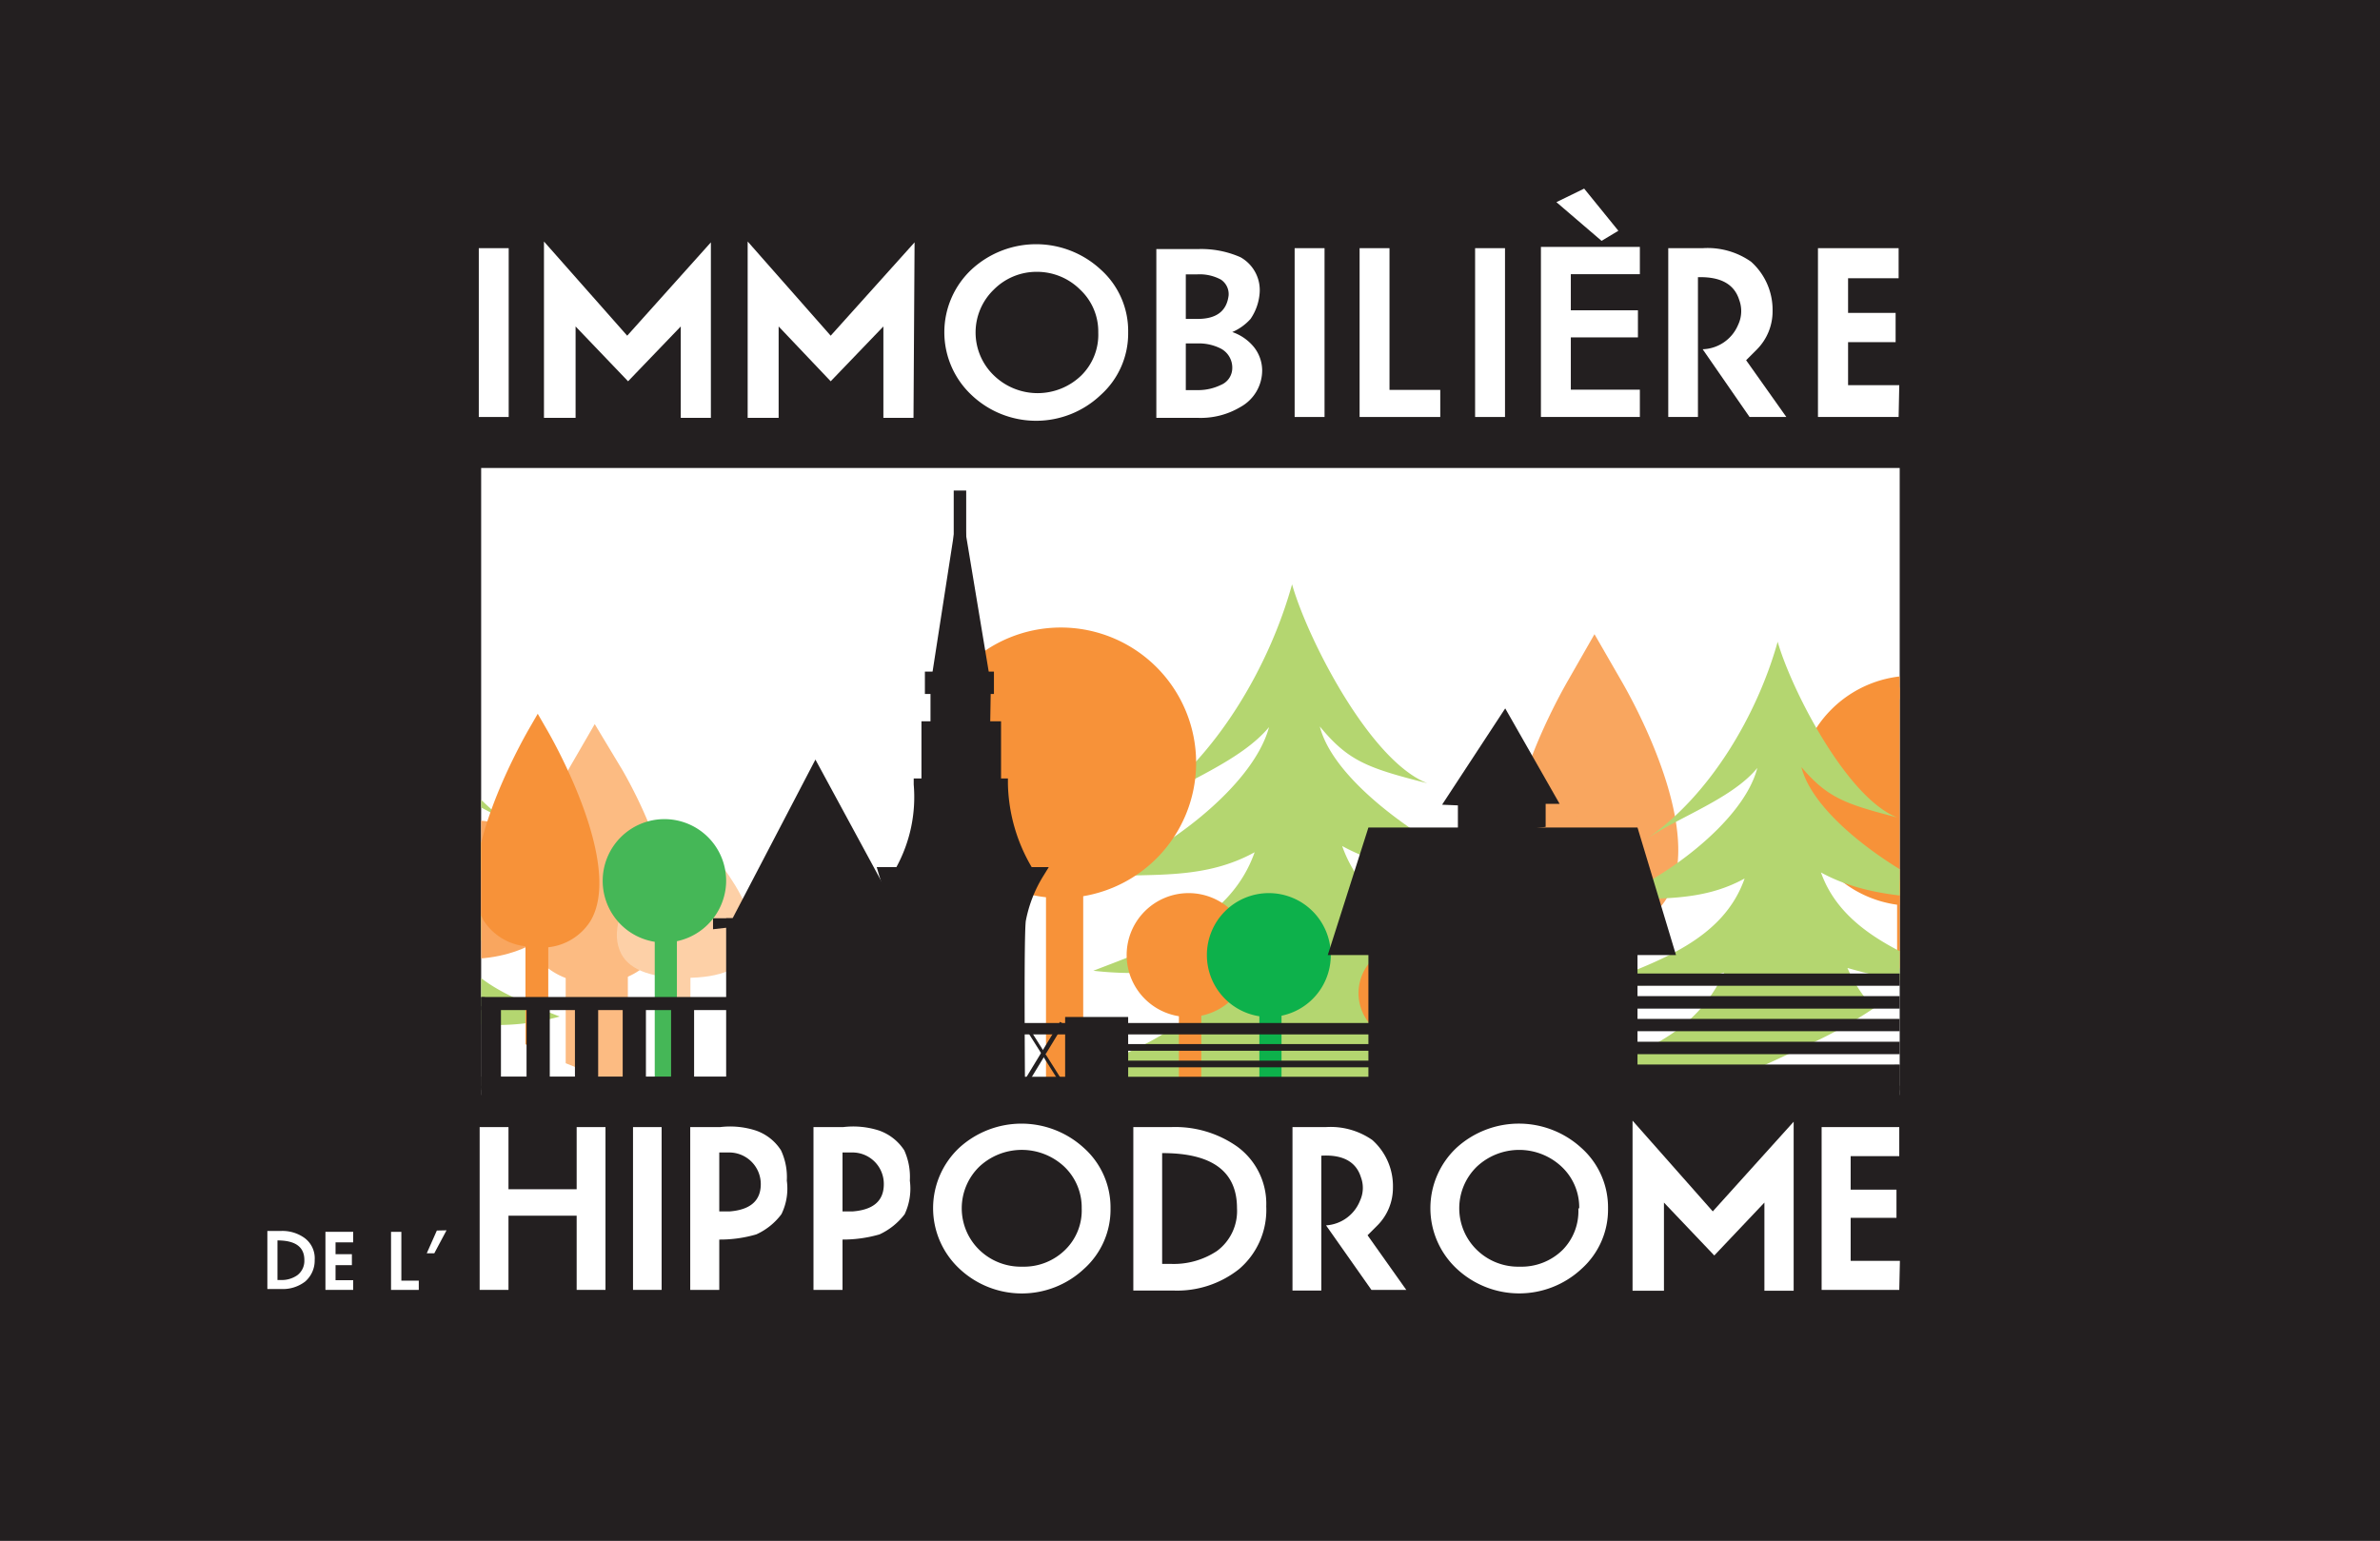 <svg id="Calque_1" data-name="Calque 1" xmlns="http://www.w3.org/2000/svg" xmlns:xlink="http://www.w3.org/1999/xlink" viewBox="0 0 110.65 71.65"><defs><style>.cls-1,.cls-6{fill:none;}.cls-2{fill:#231f20;}.cls-3{fill:#fff;}.cls-4{clip-path:url(#clip-path);}.cls-5{fill:#b4d670;}.cls-6{stroke:#fcbb82;stroke-width:0.87px;}.cls-7{fill:#fcbb82;}.cls-8{fill:#a7a9ac;}.cls-9{fill:#f9a65f;}.cls-10{fill:#f79239;}.cls-11{fill:#fdd0a7;}.cls-12{fill:#45b757;}.cls-13{fill:#0db14b;}</style><clipPath id="clip-path" transform="translate(-0.24 -0.17)"><rect class="cls-1" x="22.61" y="21.93" width="65.95" height="29.45"/></clipPath></defs><title>logo-immobiliere-hippodrome</title><rect class="cls-2" width="110.65" height="71.65"/><path class="cls-3" d="M23.89,19.56H22.5V11.71h1.39Z" transform="translate(-0.24 -0.17)"/><path class="cls-3" d="M33.29,19.6h-1.4l0-4.25L29.44,17.9,27,15.35V19.6H25.53V11.4l3.87,4.38,3.89-4.34Z" transform="translate(-0.24 -0.17)"/><path class="cls-3" d="M42.71,19.6h-1.4l0-4.25L38.86,17.9l-2.42-2.55V19.6H35V11.4l3.86,4.38,3.9-4.34Z" transform="translate(-0.24 -0.17)"/><path class="cls-3" d="M52.69,15.63a3.84,3.84,0,0,1-1.28,2.91,4.36,4.36,0,0,1-6,0,4,4,0,0,1,0-5.84,4.42,4.42,0,0,1,6,0A3.83,3.83,0,0,1,52.69,15.63Zm-1.39,0a2.67,2.67,0,0,0-.85-2,2.84,2.84,0,0,0-2-.82,2.8,2.8,0,0,0-2,.82,2.77,2.77,0,0,0,0,4,2.92,2.92,0,0,0,4.06,0A2.66,2.66,0,0,0,51.3,15.63Z" transform="translate(-0.24 -0.17)"/><path class="cls-3" d="M58.92,17.37a1.94,1.94,0,0,1-1,1.72,3.6,3.6,0,0,1-2,.51H54V11.75h2a4.52,4.52,0,0,1,1.91.38,1.75,1.75,0,0,1,.89,1.7A2.45,2.45,0,0,1,58.38,15a2.42,2.42,0,0,1-.85.61,2.23,2.23,0,0,1,1,.69A1.76,1.76,0,0,1,58.92,17.37Zm-1.56-3.46a.81.81,0,0,0-.36-.74,2.09,2.09,0,0,0-1.13-.24h-.5V15l.55,0C56.79,15,57.27,14.64,57.36,13.91Zm.17,3.39a1,1,0,0,0-.53-.92,2.25,2.25,0,0,0-1.11-.24h-.52v2.17H56a2.41,2.41,0,0,0,1-.24A.85.85,0,0,0,57.53,17.3Z" transform="translate(-0.24 -0.17)"/><path class="cls-3" d="M61.82,19.56H60.43V11.71h1.39Z" transform="translate(-0.24 -0.17)"/><path class="cls-3" d="M67.2,19.56H63.45V11.71h1.39V18.3H67.2Z" transform="translate(-0.24 -0.17)"/><path class="cls-3" d="M70.21,19.56H68.82V11.71h1.39Z" transform="translate(-0.24 -0.17)"/><path class="cls-3" d="M76.48,19.56h-4.6V11.65h4.6v1.27H73.27V14.6h3.12v1.26H73.27v2.43h3.21Zm-1-8.66-.78.47L72.6,9.57l1.29-.63Z" transform="translate(-0.24 -0.17)"/><path class="cls-3" d="M81.1,14.12c-.23-.74-.87-1.09-1.92-1.06v6.5H77.8V11.71h1.61a3.51,3.51,0,0,1,2.24.63,3,3,0,0,1,1,2.29,2.51,2.51,0,0,1-.72,1.78l-.51.51,1.87,2.64H81.58L79.4,16.41a1.85,1.85,0,0,0,1.65-1.14A1.49,1.49,0,0,0,81.1,14.12Z" transform="translate(-0.24 -0.17)"/><path class="cls-3" d="M88.51,19.56H84.76V11.71h3.75l0,1.4H86.16v1.61h2.21v1.36H86.16v2h2.38Z" transform="translate(-0.24 -0.17)"/><path class="cls-3" d="M14.87,58.76a1.29,1.29,0,0,1-.44,1,1.7,1.7,0,0,1-1.1.35h-.66v-2.7h.63a1.76,1.76,0,0,1,1.09.32A1.17,1.17,0,0,1,14.87,58.76Zm-.48,0c0-.61-.42-.91-1.25-.91v1.84h.14a1.26,1.26,0,0,0,.78-.22A.83.83,0,0,0,14.39,58.79Z" transform="translate(-0.24 -0.17)"/><path class="cls-3" d="M16.66,60.15H15.37v-2.7h1.29v.49h-.82v.55h.76V59h-.76v.7h.82Z" transform="translate(-0.24 -0.17)"/><path class="cls-3" d="M19.71,60.15H18.42v-2.7h.48v2.27h.81Z" transform="translate(-0.24 -0.17)"/><path class="cls-3" d="M21,57.38l-.57,1.07h-.35l.47-1.06Z" transform="translate(-0.24 -0.17)"/><path class="cls-3" d="M28.39,60.15H27.05V56.7H23.88v3.45H22.54V52.58h1.34v2.89h3.17V52.58h1.34Z" transform="translate(-0.24 -0.17)"/><path class="cls-3" d="M31,60.15H29.67V52.58H31Z" transform="translate(-0.24 -0.17)"/><path class="cls-3" d="M36.82,55.07a2.7,2.7,0,0,1-.25,1.56,3,3,0,0,1-1.17.94,6,6,0,0,1-1.72.24v2.34H32.33l0-7.57h1.39a3.88,3.88,0,0,1,1.66.16,2.26,2.26,0,0,1,1.17.92A2.94,2.94,0,0,1,36.82,55.07Zm-1.21.16a1.47,1.47,0,0,0-1.48-1.47h-.45V56.5h.5C35.13,56.42,35.61,56,35.61,55.23Z" transform="translate(-0.24 -0.17)"/><path class="cls-3" d="M42.54,55.07a2.8,2.8,0,0,1-.24,1.56,3.11,3.11,0,0,1-1.17.94,6.11,6.11,0,0,1-1.72.24v2.34H38.06l0-7.57h1.38a3.92,3.92,0,0,1,1.67.16,2.31,2.31,0,0,1,1.17.92A3,3,0,0,1,42.54,55.07Zm-1.21.16a1.46,1.46,0,0,0-1.47-1.47h-.45V56.5h.49C40.86,56.42,41.33,56,41.33,55.23Z" transform="translate(-0.24 -0.17)"/><path class="cls-3" d="M51.87,56.36a3.7,3.7,0,0,1-1.23,2.81,4.23,4.23,0,0,1-5.79,0,3.85,3.85,0,0,1,0-5.64,4.29,4.29,0,0,1,5.76,0A3.71,3.71,0,0,1,51.87,56.36Zm-1.34,0a2.62,2.62,0,0,0-.81-1.94,2.89,2.89,0,0,0-3.95,0,2.7,2.7,0,0,0,0,3.87,2.77,2.77,0,0,0,2,.78,2.73,2.73,0,0,0,2-.79A2.56,2.56,0,0,0,50.53,56.36Z" transform="translate(-0.24 -0.17)"/><path class="cls-3" d="M59.11,56.27a3.61,3.61,0,0,1-1.26,2.91,4.63,4.63,0,0,1-3.07,1H52.93V52.58h1.76a5,5,0,0,1,3.06.9A3.29,3.29,0,0,1,59.11,56.27Zm-1.36.08q0-2.57-3.48-2.56v5.15h.37a3.63,3.63,0,0,0,2.18-.6A2.31,2.31,0,0,0,57.75,56.35Z" transform="translate(-0.24 -0.17)"/><path class="cls-3" d="M63.51,54.91c-.22-.71-.83-1.06-1.84-1v6.27H60.33V52.58h1.55a3.39,3.39,0,0,1,2.16.6A2.87,2.87,0,0,1,65,55.4a2.47,2.47,0,0,1-.69,1.72l-.49.49,1.8,2.54H64l-2.11-3A1.82,1.82,0,0,0,63.47,56,1.41,1.41,0,0,0,63.51,54.91Z" transform="translate(-0.24 -0.17)"/><path class="cls-3" d="M75,56.36a3.7,3.7,0,0,1-1.23,2.81,4.25,4.25,0,0,1-5.8,0,3.85,3.85,0,0,1,0-5.64,4.3,4.3,0,0,1,5.77,0A3.71,3.71,0,0,1,75,56.36Zm-1.34,0a2.59,2.59,0,0,0-.82-1.94,2.88,2.88,0,0,0-3.94,0,2.7,2.7,0,0,0,0,3.87,2.75,2.75,0,0,0,2,.78,2.72,2.72,0,0,0,2-.79A2.57,2.57,0,0,0,73.62,56.36Z" transform="translate(-0.24 -0.17)"/><path class="cls-3" d="M83.63,60.19H82.27l0-4.1-2.33,2.46-2.34-2.46v4.1H76.14V52.28l3.73,4.22,3.76-4.17Z" transform="translate(-0.24 -0.17)"/><path class="cls-3" d="M88.54,60.15H84.93V52.58h3.61l0,1.35H86.28v1.56h2.13v1.31H86.28v2h2.29Z" transform="translate(-0.24 -0.17)"/><g class="cls-4"><rect class="cls-3" x="16.36" y="11.55" width="77.77" height="39.37"/><path class="cls-5" d="M60.31,27.34c.71,2.51,3.61,8.21,6.29,9.25-2.82-.71-3.69-1.05-5-2.64.73,2.86,5.73,6,8.4,7-2.54-.14-5.09-.19-7.36-1.44,1.13,3.23,4.76,4.67,7.76,5.83-3.12.16-3.59-.12-6.39-.8,1.54,3.25,4.25,4.3,7.4,5.61-2.36.87-7.91.73-10.16.23l-1,0c-2.25.5-7.86.75-10.22-.13C53.19,48.89,56,48,57.5,44.74a16,16,0,0,1-6.43.57c3-1.16,6.36-2.28,7.5-5.51-2.27,1.25-4.57,1-7.11,1.12,2.68-1,7-4.07,7.78-6.94-1.33,1.6-4,2.55-5.8,3.73,3.35-2.3,5.82-6.57,6.87-10.37" transform="translate(-0.24 -0.17)"/><path class="cls-6" d="M28,44" transform="translate(-0.24 -0.17)"/><path class="cls-6" d="M28,50.44" transform="translate(-0.24 -0.17)"/><path class="cls-7" d="M27.94,36.72s-4.42,7.68,0,7.68S27.94,36.72,27.94,36.72Z" transform="translate(-0.24 -0.17)"/><path class="cls-7" d="M27.94,45.84a3.2,3.2,0,0,1-3-1.51c-1.44-2.5.94-7,1.7-8.33l1.25-2.16L29.19,36c.76,1.33,3.13,5.84,1.69,8.33a3.18,3.18,0,0,1-2.94,1.51Zm0-5.72c-.5,1.37-.68,2.48-.45,2.77a3.78,3.78,0,0,0,.89,0c.24-.29.05-1.4-.44-2.77Z" transform="translate(-0.24 -0.17)"/><line class="cls-8" x1="72.21" y1="49.17" x2="72.21" y2="41.52"/><polygon class="cls-8" points="73.65 49.17 70.77 49.17 70.77 41.52 73.65 41.52 73.65 49.17 73.65 49.17"/><path class="cls-9" d="M74.34,32.55s-5.54,9.64,0,9.64S74.34,32.55,74.34,32.55Z" transform="translate(-0.24 -0.17)"/><path class="cls-9" d="M74.34,43.63A3.59,3.59,0,0,1,71,41.9c-1.75-3,1.47-8.92,2.13-10.07l1.24-2.17,1.25,2.17c.67,1.15,3.88,7.05,2.13,10.08a3.62,3.62,0,0,1-3.38,1.72Zm0-7.83c-.83,2-1.3,3.94-.88,4.67a1.55,1.55,0,0,0,1.77,0c.41-.73,0-2.67-.89-4.67Z" transform="translate(-0.24 -0.17)"/><polygon class="cls-10" points="50.36 50.4 48.63 50.4 48.63 40.42 50.36 40.42 50.36 50.4 50.36 50.4"/><path class="cls-10" d="M55.33,35.65a5.76,5.76,0,1,1-5.75-5.76A5.76,5.76,0,0,1,55.33,35.65Z" transform="translate(-0.24 -0.17)"/><path class="cls-10" d="M49.58,41.93a6.29,6.29,0,1,1,6.27-6.28,6.29,6.29,0,0,1-6.27,6.28Zm0-11.53a5.25,5.25,0,1,0,5.23,5.25,5.26,5.26,0,0,0-5.23-5.25Z" transform="translate(-0.24 -0.17)"/><polygon class="cls-11" points="32.1 50.21 31.46 50.21 31.46 44.82 32.1 44.82 32.1 50.21 32.1 50.21"/><path class="cls-11" d="M32.05,38.9s-6.4,6.43,0,6.43S32.05,38.9,32.05,38.9Z" transform="translate(-0.24 -0.17)"/><path class="cls-11" d="M32.05,45.64c-1.65,0-2.68-.43-3-1.28-.82-2,2.43-5.31,2.8-5.69l.23-.23.23.23c.37.38,3.61,3.72,2.8,5.69-.35.85-1.37,1.28-3,1.28Zm0-6.28c-1,1.09-3,3.52-2.44,4.76.25.59,1.07.88,2.44.88s2.19-.29,2.44-.88c.51-1.24-1.41-3.67-2.44-4.76Z" transform="translate(-0.24 -0.17)"/><polygon class="cls-10" points="89.93 45.03 88.2 45.03 88.2 40.92 89.93 40.92 89.93 45.03 89.93 45.03"/><path class="cls-10" d="M94,36.94a4.84,4.84,0,1,1-4.84-4.84A4.84,4.84,0,0,1,94,36.94Z" transform="translate(-0.24 -0.17)"/><path class="cls-10" d="M89.17,42.29a5.35,5.35,0,1,1,5.35-5.35,5.36,5.36,0,0,1-5.35,5.35Zm0-9.66a4.31,4.31,0,1,0,4.32,4.31,4.32,4.32,0,0,0-4.32-4.31Z" transform="translate(-0.24 -0.17)"/><polyline class="cls-2" points="33.15 42.96 34.06 42.96 37.91 35.87 41.76 42.96"/><polygon class="cls-2" points="33.15 43.21 33.15 42.7 34.06 42.7 37.91 35.32 41.98 42.83 41.53 43.08 37.91 36.41 34.29 43.08 33.15 43.21 33.15 43.21"/><path class="cls-2" d="M42.22,54.77l5.44,0s-.11-10.7,0-11.78a6.28,6.28,0,0,1,.84-2.26H41.4c.5,1.59.67,2.38.67,2.38V54.77H34.3V43.13h7.77" transform="translate(-0.24 -0.17)"/><path class="cls-2" d="M47.92,55.05,34,55V42.87h7.7c-.08-.35-.27-1-.59-2L41,40.49H49l-.24.39A6.14,6.14,0,0,0,47.93,43c-.12,1.05,0,11.64,0,11.75v.26Zm-5.59-.54,5.07,0c0-1.69-.1-10.56,0-11.55a5.69,5.69,0,0,1,.66-2H41.74c.44,1.37.58,2.06.58,2.06V54.51Zm-7.77,0h7.25V43.38H34.56V54.51Z" transform="translate(-0.24 -0.17)"/><path class="cls-2" d="M42.13,40.69a7,7,0,0,0,.85-4h3.84A8.25,8.25,0,0,0,48,40.75" transform="translate(-0.24 -0.17)"/><path class="cls-2" d="M47.79,40.89a8.06,8.06,0,0,1-1.22-4H43.25a7.29,7.29,0,0,1-.9,3.9l-.44-.29a6.8,6.8,0,0,0,.81-3.85l0-.28h4.38v.26a7.94,7.94,0,0,0,1.14,3.92l-.43.29Z" transform="translate(-0.24 -0.17)"/><polyline class="cls-2" points="43.1 36.45 43.1 33.8 46.28 33.8 46.28 36.45"/><polygon class="cls-2" points="46.54 36.45 46.02 36.45 46.02 34.06 43.36 34.06 43.36 36.45 42.84 36.45 42.84 33.54 46.54 33.54 46.54 36.45 46.54 36.45"/><polyline class="cls-2" points="43.52 33.76 43.52 31.84 45.81 31.84 45.76 34.02"/><polygon class="cls-2" points="46.03 34.02 45.51 34.02 45.54 32.09 43.78 32.09 43.78 33.76 43.26 33.76 43.26 31.58 46.07 31.58 46.03 34.02 46.03 34.02"/><line class="cls-2" x1="43" y1="31.75" x2="46.21" y2="31.75"/><polygon class="cls-2" points="46.21 32.27 43 32.27 43 31.23 46.21 31.23 46.21 32.27 46.21 32.27"/><polyline class="cls-2" points="43.52 31.84 44.63 24.73 45.81 31.84"/><polygon class="cls-2" points="45.55 31.88 44.64 26.37 43.78 31.87 43.27 31.79 44.37 24.7 44.88 24.69 46.06 31.79 45.55 31.88 45.55 31.88"/><line class="cls-2" x1="44.63" y1="25.25" x2="44.63" y2="22.81"/><polygon class="cls-2" points="44.92 25.25 44.34 25.25 44.34 22.81 44.92 22.81 44.92 25.25 44.92 25.25"/><polygon class="cls-12" points="31.47 50.39 30.44 50.39 30.44 43 31.47 43 31.47 50.39 31.47 50.39"/><path class="cls-12" d="M33.48,41.16a2.36,2.36,0,1,1-2.35-2.35A2.35,2.35,0,0,1,33.48,41.16Z" transform="translate(-0.24 -0.17)"/><path class="cls-12" d="M31.13,44A2.87,2.87,0,1,1,34,41.16,2.89,2.89,0,0,1,31.13,44Zm0-4.7A1.83,1.83,0,1,0,33,41.16a1.84,1.84,0,0,0-1.83-1.83Z" transform="translate(-0.24 -0.17)"/><polygon class="cls-10" points="55.85 50.5 54.81 50.5 54.81 46.43 55.85 46.43 55.85 50.5 55.85 50.5"/><path class="cls-10" d="M57.86,44.58a2.36,2.36,0,1,1-2.36-2.35A2.36,2.36,0,0,1,57.86,44.58Z" transform="translate(-0.24 -0.17)"/><path class="cls-10" d="M55.5,47.46a2.88,2.88,0,1,1,2.88-2.88,2.87,2.87,0,0,1-2.88,2.88Zm0-4.71a1.84,1.84,0,1,0,1.84,1.83,1.84,1.84,0,0,0-1.84-1.83Z" transform="translate(-0.24 -0.17)"/><polygon class="cls-13" points="59.58 50.5 58.55 50.5 58.55 46.43 59.58 46.43 59.58 50.5 59.58 50.5"/><path class="cls-13" d="M61.6,44.58a2.36,2.36,0,1,1-2.35-2.35A2.36,2.36,0,0,1,61.6,44.58Z" transform="translate(-0.24 -0.17)"/><path class="cls-13" d="M59.25,47.46a2.88,2.88,0,1,1,2.86-2.88,2.87,2.87,0,0,1-2.86,2.88Zm0-4.71a1.84,1.84,0,1,0,1.83,1.83,1.85,1.85,0,0,0-1.83-1.83Z" transform="translate(-0.24 -0.17)"/><polygon class="cls-10" points="65.96 50.54 64.92 50.54 64.92 47.64 65.96 47.64 65.96 50.54 65.96 50.54"/><path class="cls-10" d="M67.32,46.35a1.7,1.7,0,1,1-1.69-1.7A1.7,1.7,0,0,1,67.32,46.35Z" transform="translate(-0.24 -0.17)"/><path class="cls-10" d="M65.63,48.57a2.22,2.22,0,0,1-2.23-2.22,2.22,2.22,0,1,1,2.23,2.22Zm0-3.4a1.17,1.17,0,0,0-1.19,1.18,1.19,1.19,0,1,0,1.19-1.18Z" transform="translate(-0.24 -0.17)"/><rect class="cls-2" x="47.56" y="50.07" width="22.6" height="0.64"/><path class="cls-5" d="M82.89,30c-.94,3.37-3.12,7.14-6.1,9.18,1.57-1.05,4-1.89,5.15-3.3-.65,2.54-4.51,5.31-6.88,6.14,2.23-.11,4.28.11,6.29-1-1,2.85-4,3.84-6.64,4.88a14.21,14.21,0,0,0,5.69-.51c-1.36,2.89-3.82,3.68-6.63,4.83a18.64,18.64,0,0,0,6.59.34s1.78-.78,4-1.83a20.83,20.83,0,0,0,3-1.68,6.6,6.6,0,0,1-1.23-1.87,28.91,28.91,0,0,0,3,.69l1-.74c-2.21-.95-4.42-2.1-5.23-4.39,2,1.1,4.29,1.16,6.53,1.27-2.38-.83-6.8-3.64-7.44-6.17,1.2,1.41,2,1.71,4.45,2.34-2.37-.93-4.94-6-5.56-8.19" transform="translate(-0.24 -0.17)"/><path class="cls-7" d="M17.73,46.1" transform="translate(-0.24 -0.17)"/><path class="cls-5" d="M18.9,31a13.8,13.8,0,0,0,4.92,7.41c-1.27-.84-3.2-1.51-4.15-2.65.51,2.05,3.65,4.28,5.56,5-1.81-.1-3.46.08-5.08-.81.82,2.31,3.21,3.11,5.36,4a11.61,11.61,0,0,1-4.6-.41c1.1,2.33,3.09,3,5.35,3.9a11,11,0,0,1-3.64.37s-2.69-1.71-4.22-3a11.65,11.65,0,0,1-2.71-3,4.64,4.64,0,0,0,1.58-2.08,7.64,7.64,0,0,1-2.52.8l-.41-1C16,38.48,17.66,37,18,35.69c-.94,1.14-1.57,1.38-3.58,1.89,1.91-.75,4-4.84,4.49-6.62" transform="translate(-0.24 -0.17)"/><path class="cls-9" d="M26.79,41.54c0-1.79-2.13-3.23-4.75-3.23s-4.77,1.44-4.77,3.23,2.14,3.22,4.77,3.22S26.79,43.32,26.79,41.54Z" transform="translate(-0.24 -0.17)"/><path class="cls-10" d="M25.24,34.35s-5.35,9.3,0,9.3S25.24,34.35,25.24,34.35Z" transform="translate(-0.24 -0.17)"/><path class="cls-10" d="M25.24,44.17A2.65,2.65,0,0,1,22.74,43c-1.48-2.57,1.69-8.22,2.05-8.86l.45-.78.45.78c.37.64,3.53,6.3,2,8.86a2.65,2.65,0,0,1-2.5,1.22Zm0-8.72c-1,2-2.46,5.49-1.6,7a2.17,2.17,0,0,0,3.2,0c.86-1.49-.59-5-1.6-7Z" transform="translate(-0.24 -0.17)"/><polygon class="cls-9" points="22.28 47.19 21.14 46.78 21.14 43.89 22.28 43.89 22.28 47.19"/><polygon class="cls-10" points="25.49 49.05 24.43 48.56 24.43 43.67 25.49 43.67 25.49 49.05"/><rect class="cls-2" x="49.52" y="47.29" width="2.93" height="2.92"/><rect class="cls-2" x="47.61" y="47.57" width="21.25" height="0.53"/><rect class="cls-2" x="52.25" y="48.55" width="16.61" height="0.31"/><rect class="cls-2" x="52.25" y="49.32" width="16.61" height="0.31"/><rect class="cls-2" x="48.77" y="47.98" width="0.15" height="2.68" transform="translate(-19.02 33.46) rotate(-32.22)"/><rect class="cls-2" x="47.07" y="49.07" width="3.34" height="0.21" transform="translate(-18.83 65.12) rotate(-58.72)"/><polygon class="cls-2" points="72.51 37.38 69.98 32.94 67.07 37.38 67.05 37.42 67.78 37.45 67.78 38.97 71.86 38.45 71.86 37.38 72.51 37.38"/><rect class="cls-2" x="63.62" y="38.53" width="12.51" height="12.22"/><polygon class="cls-2" points="63.62 38.48 61.73 44.41 77.92 44.41 76.13 38.48 63.62 38.48"/><rect class="cls-2" x="75.6" y="45.27" width="23.87" height="0.57"/><rect class="cls-2" x="75.6" y="46.32" width="21.11" height="0.58"/><rect class="cls-2" x="75.6" y="47.38" width="19.34" height="0.57"/><rect class="cls-2" x="75.6" y="48.44" width="16.14" height="0.58"/><rect class="cls-2" x="75.6" y="49.5" width="13.31" height="1.2"/><rect class="cls-2" x="21.43" y="50.49" width="69.32" height="2.24"/><polygon class="cls-7" points="29.19 50.61 26.3 49.44 26.3 44.81 29.19 44.81 29.19 50.61"/><rect class="cls-2" x="22.22" y="46.79" width="1.07" height="3.81"/><rect class="cls-2" x="24.48" y="46.79" width="1.08" height="3.81"/><rect class="cls-2" x="26.73" y="46.79" width="1.08" height="3.81"/><rect class="cls-2" x="28.95" y="46.79" width="1.08" height="3.81"/><rect class="cls-2" x="31.2" y="46.79" width="1.07" height="3.81"/><rect class="cls-2" x="22.24" y="50.06" width="11.68" height="0.63"/><rect class="cls-2" x="18.65" y="46.36" width="15.28" height="0.61"/><rect class="cls-2" x="21.96" y="46.37" width="0.58" height="4.81"/><rect class="cls-2" x="88.08" y="49.52" width="1.45" height="2.11"/></g></svg>